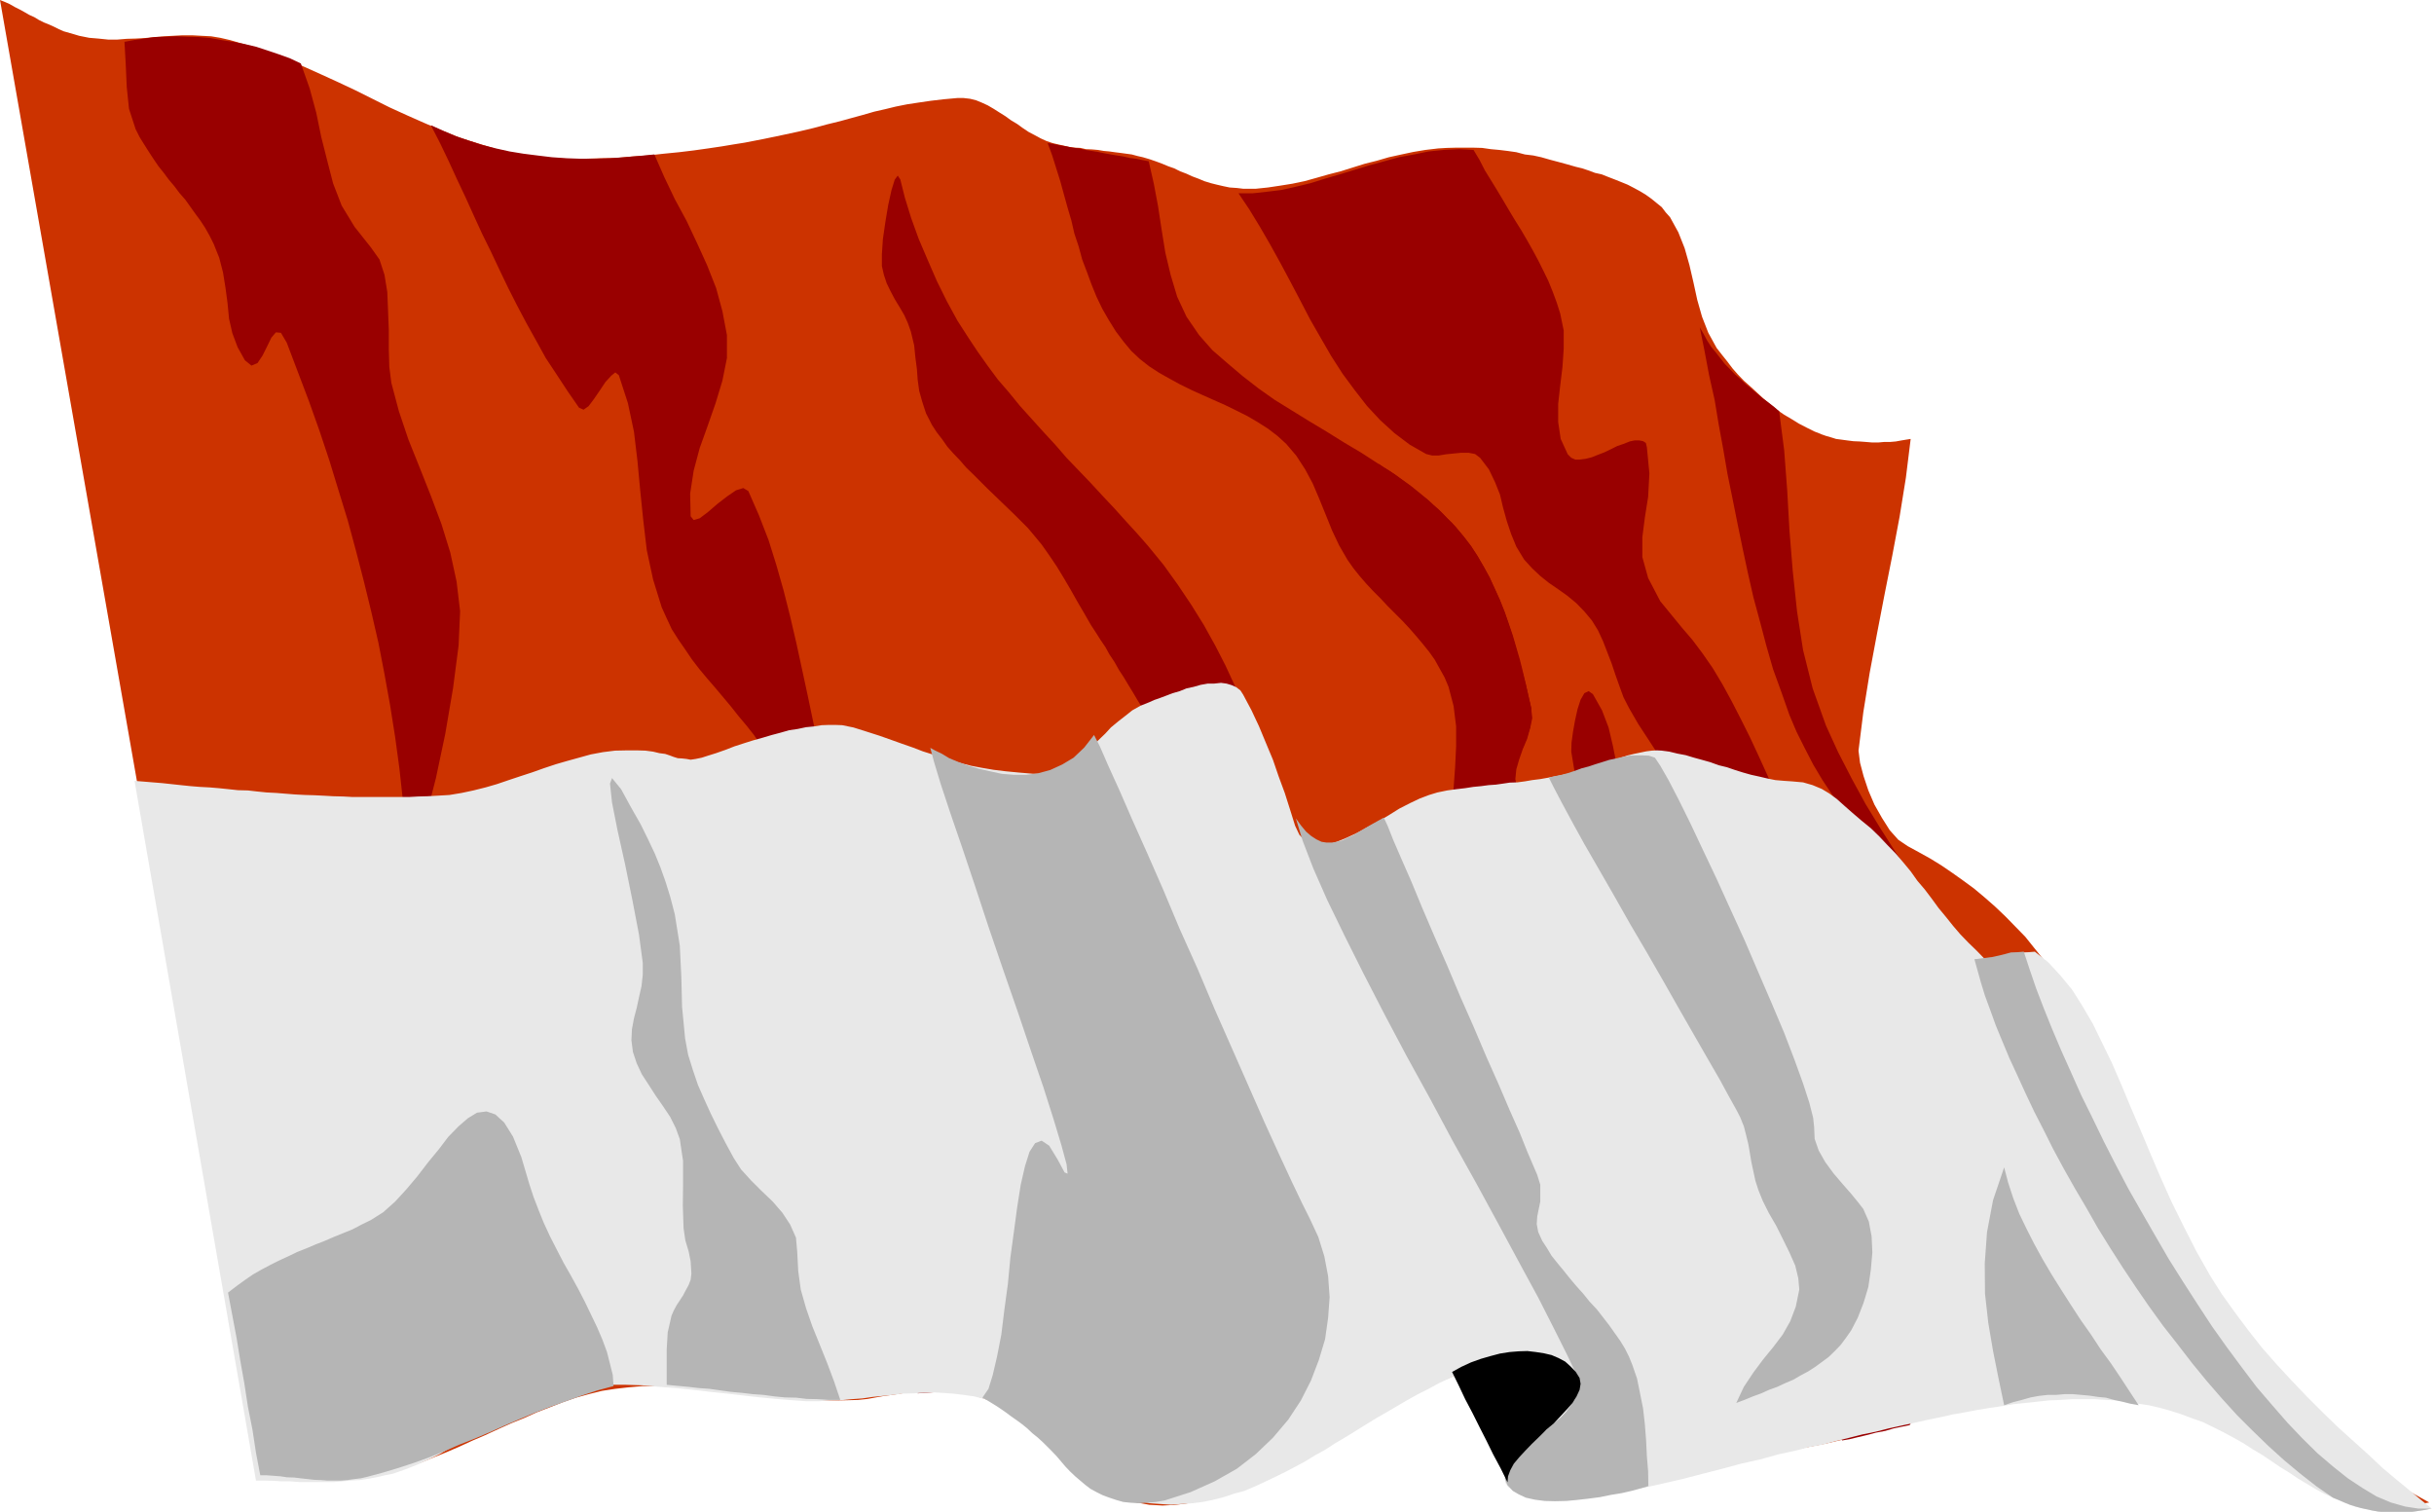 <svg xmlns="http://www.w3.org/2000/svg" width="365.102" height="226.772" fill-rule="evenodd" stroke-linecap="round" preserveAspectRatio="none" viewBox="0 0 9660 6000"><style>.pen1{stroke:none}.brush2{fill:#900}</style><path d="m8583 4826 51 88 50 84 54 85 54 83 56 80 58 77 58 75 64 74 64 72 68 68 69 65 75 62 79 61 81 57 84 54 93 52-30 5-28 5-27 2-26 2-26 2h-26l-24-2-25-4-22-1-24-6-22-5-23-8-24-5-20-9-22-11-22-8-37-16-36-21-38-20-38-24-41-24-40-26-42-26-41-26-45-25-41-26-44-24-45-24-46-24-46-21-46-17-46-18-40-12-41-10-40-8-40-6-42-4-39-3h-84l-42 1-42 4-43 4-42 7-42 5-45 10-43 7-45 10-44 10-44 12-45 11-47 12-46 12-48 12-48 14-47 12-49 14-49 10-50 14-50 11-51 12-52 12-52 10-54 10-81 15-78 16-73 16-72 17-67 18-67 17-63 14-60 13-59 13-57 10-56 6-51 3-51-2-52-3-48-11-49-16-23-13-12-15-3-20 9-20 15-20 23-23 27-25 29-25 32-26 31-28 29-28 26-27 21-26 16-28 8-25-3-27-11-22-14-18-23-14-25-16-27-11-34-7-35-7-36-4-36-1-38-3h-38l-36 3-33 3-34 3-27 6-25 6-43 11-43 15-42 14-40 17-41 16-40 20-40 19-39 22-41 20-38 23-39 24-39 22-38 24-38 22-37 24-40 24-39 22-38 22-38 22-39 23-39 19-38 19-41 19-38 16-41 16-40 14-42 12-42 12-43 9-43 7-44 5-44 2-53-3-49-9-49-19-48-22-44-29-44-32-44-35-43-37-43-37-43-39-44-36-45-35-45-31-46-30-48-23-52-18-42-10-39-6-35-6-35-2h-31l-32 2-30 4-29 4-28 5-32 5-31 4-34 6-33 6-38 4-38 1-45 1h-51l-56-1-56-5-60-6-60-6-61-7-63-7-63-6-60-8-62-5-62-3-58-3h-59l-57 5-53 6-52 8-52 13-51 14-52 18-51 20-52 20-51 23-52 21-51 23-52 24-49 21-52 24-51 22-52 21-49 20-53 16-51 17-31 7-33 8-33 5-34 6-35 4-33 2-35 1h-33l-34 3-35-3h-69l-35-1-35-2h-33l-32-3L0 0l20 8 18 8 21 12 18 9 20 11 19 11 20 9 18 11 20 10 20 8 20 9 20 10 18 8 21 6 21 6 20 6 40 8 36 3 39 4h37l37-3 36-1 36-2 40-4 36-3 37-2 37-2h37l37 2 39 2 36 6 39 9 75 22 75 26 71 28 71 29 69 31 70 32 68 32 66 33 68 34 68 31 70 31 70 30 70 28 73 23 74 23 78 18 46 7 51 7 55 4 57 2h61l62-2 64-1 63-6 63-4 63-7 61-6 58-7 57-8 54-8 48-8 44-7 77-15 72-15 65-14 59-14 52-14 53-13 47-13 44-12 45-13 44-10 41-10 45-9 46-7 48-7 51-6 55-5h24l26 3 24 6 22 9 24 11 24 14 22 14 24 15 22 16 25 15 22 16 24 16 23 12 24 13 24 11 24 8 21 5 23 5 21 5 24 3 21 1 22 5 24 1 23 2 24 4 22 2 21 3 24 3 22 3 22 3 22 6 22 5 27 8 26 9 24 9 24 10 23 8 24 12 24 9 24 11 24 9 24 10 26 8 24 6 26 6 24 5 29 2 25 3h50l48-5 47-7 50-8 48-10 47-13 49-14 47-12 48-15 48-15 48-12 48-14 50-11 47-10 48-8 51-6 34-2 37-1h68l35 1 35 5 33 3 33 4 35 5 34 9 33 4 32 7 35 10 34 9 33 9 35 10 25 6 24 8 27 10 27 6 25 10 26 10 25 10 27 11 25 13 24 13 23 14 21 15 21 17 21 17 16 21 17 19 33 60 25 63 19 67 16 69 15 69 19 67 25 64 33 60 21 27 20 25 22 29 21 24 24 25 27 24 25 23 26 24 27 23 26 21 29 20 29 17 29 18 31 16 30 15 30 12 17 6 21 6 19 6 23 3 22 3 24 3 24 1 26 2 24 2h25l22-2h24l23-2 22-4 18-3 19-3-19 154-25 155-29 154-31 156-30 156-29 155-25 155-19 152 6 48 14 53 19 57 24 56 30 53 31 49 34 38 37 25 44 24 45 25 44 27 44 30 45 32 41 30 43 36 41 36 41 39 40 41 39 40 36 45 35 44 35 46 33 47 31 50 28 49 27 49 24 51 26 54 24 56 24 57 24 56 24 58 22 58 22 58 22 59 22 55 21 57 22 53 19 54 24 52z" class="pen1" style="fill:#c30"/><path d="m4158 568 26 4 24 5 25 4 24 5 26 3 24 6 25 4 26 4 24 5 27 5 24 4 25 4 26 6 25 3 24 5 26 5 20 88 17 90 14 92 15 93 21 88 26 87 37 79 50 73 53 60 60 52 59 50 63 49 65 46 68 42 68 42 70 42 69 43 69 41 68 44 67 43 65 47 60 49 59 55 55 56 31 37 30 39 26 40 25 43 23 42 20 45 21 45 18 47 16 46 15 47 14 48 13 48 13 48 13 47 11 49 11 48 4 41-8 38-12 43-17 40-15 43-11 38-4 39 8 39 12 30 14 36 14 39 17 38 17 41 17 38 21 39 20 35 22 34 22 29 24 24 24 18 24 13 27 4 27-4 25-13 41-46 7-57-15-67-30-74-35-76-39-78-30-78-12-73 1-35 6-44 8-45 10-45 12-37 15-26 17-8 17 12 36 64 26 68 17 72 15 75 11 76 14 75 16 75 21 69 23 48 25 45 27 44 32 44 30 43 29 45 28 44 22 49 16 43 11 46 10 47 9 48 7 48 9 48 9 45 15 47 17 46 16 46 19 45 18 43 20 47 18 44 21 43 21 45 20 46 17 44 21 45 20 44 18 44 20 46 18 44 17 47 14 41 16 43 16 43 15 41 14 45 9 44 1 44-1 45-13 57-19 55-23 54-29 53-30 54-30 51-29 54-26 52 15-66 24-72 27-75 28-75 18-69 3-59-15-43-43-29-51-1-41 27-34 52-25 67-22 73-20 78-23 73-27 62-33 29-31 26-34 27-30 25-34 28-33 28-32 26-32 27 35-83 37-81 36-82 39-81 34-83 34-82 31-84 26-86 17-62 16-64 13-65 11-66 6-65 5-66-2-65-7-64-10-50-17-60-23-62-25-58-28-50-29-31-28-10-26 19-44 90-21 102-6 110 3 112 9 116 10 116 1 111-11 106-14 55-21 52-24 50-27 48-29 51-23 49-20 53-13 58-9-63 2-68 12-70 16-72 16-71 11-71 3-68-9-63-13-39-18-38-20-34-24-38-27-35-27-36-27-34-29-33-28-35-29-35-26-35-26-35-25-35-22-37-16-37-14-38-21-65-22-63-22-64-22-64-22-62-24-64-21-63-24-65-21-62-22-63-20-64-21-65-21-64-16-65-15-65-16-64-11-80-3-81 6-84 6-83 4-83v-79l-10-81-20-76-16-38-19-34-20-36-22-31-25-31-26-31-28-32-28-30-29-29-29-29-28-30-30-30-27-29-26-30-24-30-24-34-33-57-28-59-25-62-26-64-26-61-30-56-35-54-40-47-35-32-38-29-41-26-41-24-44-22-43-21-45-20-45-20-44-20-45-22-42-23-41-23-40-26-37-29-34-32-30-36-31-41-28-45-26-45-23-48-20-49-18-49-19-50-14-52-17-51-12-52-15-51-15-54-14-51-16-51-16-51-18-49zm-585 144-10-15-12 16-13 42-13 59-11 66-10 69-4 60v47l8 35 11 33 15 31 18 34 19 31 18 31 14 31 12 34 13 54 5 49 6 46 3 42 6 44 12 43 15 46 24 47 19 29 21 27 21 30 24 27 26 27 25 29 29 28 27 27 28 28 26 25 29 28 27 26 28 27 26 26 24 24 21 25 34 41 31 44 29 43 28 46 27 46 27 48 27 46 27 47 19 29 19 30 19 28 16 29 20 30 18 32 19 29 18 30 19 31 17 29 19 30 19 30 20 29 18 30 20 29 21 28 23 28 30 27 29 25 32 25 29 23 26 28 21 30 12 33 13 96v95l-6 97-10 97-5 96v93l11 94 27 94 21 50 26 51 31 45 34 46 35 42 36 45 39 41 41 41 40 43 38 42 39 42 40 43 34 45 33 46 29 47 26 50 44 107 35 105 26 108 20 109 19 109 16 111 18 113 23 114 42-23 44-20 43-22 44-18 42-19 47-17 44-15 45-10 47-8 45-3 48 1 48 6 49 8 52 17 51 23 55 29-31-46-34-47-33-43-32-43-33-44-32-41-32-44-33-42-31-42-33-42-31-43-32-44-30-44-29-46-29-47-29-48-21-39-23-41-21-42-22-41-20-43-21-42-18-42-20-42-19-44-19-43-17-43-20-42-18-43-18-44-17-42-18-43-26-62-27-60-26-56-26-58-28-53-27-54-26-51-27-52-28-51-30-52-29-53-30-55-31-56-31-59-33-60-33-63-8-19-11-29-13-38-16-47-20-55-22-60-27-67-27-72-33-73-37-80-41-80-45-81-49-79-55-82-56-78-63-77-43-49-44-48-45-50-47-50-48-52-47-49-48-50-45-52-48-52-46-51-46-51-44-54-44-51-40-54-39-55-36-54-45-70-42-77-40-81-37-85-35-82-30-83-25-81-18-72z" class="pen1 brush2"/><path d="m5470 1839 20 15 22 13 20 14 20 15 21 15 20 14 20 18 20 14 19 16 20 15 18 17 19 16 17 17 18 19 17 16 16 18 31 37 30 39 26 40 25 43 23 42 21 45 20 45 19 47 16 46 16 47 14 48 14 48 12 48 11 47 11 49 11 48 2 38-7 41-13 41-15 38-36-81-31-77-30-75-30-76-28-73-27-73-28-70-27-70-30-68-33-69-35-67-37-66-44-68-46-63-54-67-58-66z" class="pen1 brush2"/><path d="M4915 767h58l55-6 57-7 58-13 58-14 58-18 58-17 59-18 59-18 59-16 58-16 60-11 58-12 59-6 61-3 58 3 24 40 21 41 24 39 24 39 24 40 23 39 24 40 25 40 24 41 22 39 22 41 20 40 20 41 17 42 16 43 14 44 14 68v72l-5 73-9 74-8 72v72l10 67 28 61 14 14 16 7h18l23-3 24-6 25-10 26-10 25-12 26-13 24-8 25-10 19-4h19l15 3 11 7 4 17 10 104-5 93-13 82-10 78v79l23 83 48 92 86 105 42 49 39 52 41 59 39 65 36 66 37 72 36 72 34 73 35 77 32 74 35 75 30 71 34 68 31 65 31 61 31 55 30 48 31 49 33 49 34 48 32 47 33 47 34 47 33 48 32 51 31 47 29 49 27 50 28 52 24 51 22 54 20 54 32 102 26 107 20 108 14 108 7 108 3 111-6 109-11 109-13 64-18 61-24 57-30 55-31 54-34 55-34 55-33 57-29 6-34 7-34 10-37 7-38 10-34 8-33 8-30 5 30-106 31-99 35-96 31-93 28-94 24-95 15-102 3-109-7-55-21-51-30-51-35-48-40-47-38-48-33-51-24-51-24-83-17-91-11-96-11-100-10-100-16-93-21-89-32-79-35-67-36-62-40-63-41-62-43-61-45-59-45-61-45-59-46-59-45-60-44-57-44-61-45-61-41-63-40-61-37-64-22-43-16-44-16-45-15-45-17-44-17-44-20-43-24-39-30-36-32-33-35-29-35-25-38-26-35-28-32-30-32-35-31-51-21-51-17-51-15-54-12-51-20-50-24-50-35-46-20-15-26-5h-29l-30 3-30 3-30 5h-25l-24-6-65-37-61-46-57-52-52-56-49-63-48-65-45-70-41-71-43-75-39-75-40-76-39-73-41-74-40-69-42-69-43-64zm1831 532 19 94 18 96 22 98 16 97 18 98 17 99 20 98 20 100 20 97 21 98 22 97 26 96 25 95 27 94 33 91 32 91 28 66 32 64 34 66 37 62 40 60 41 60 42 60 45 59 44 57 44 59 45 57 45 57 44 59 43 59 42 59 40 61 43 64 42 61 42 57 43 57 41 56 40 53 39 53 41 51 40 55 38 55 37 56 36 56 35 61 35 63 34 66 30 71 24 45 27 48 30 54 38 54 40 59 42 57 45 59 48 60 47 59 48 57 48 57 47 55 44 53 41 46 41 45 35 39-42-65-45-68-44-72-46-71-48-74-46-74-48-76-46-75-47-77-49-75-45-75-48-74-46-72-45-69-44-69-41-63-67-97-66-96-70-96-70-93-71-95-69-93-70-94-70-94-67-96-68-96-64-98-62-97-61-100-55-101-54-105-48-105-53-148-38-152-24-154-17-160-13-160-9-160-12-159-20-155-21-18-22-17-22-16-23-19-22-19-21-17-21-20-23-20-20-21-20-20-18-23-18-23-19-23-16-25-14-26-15-26zM494 166l5 89 4 90 9 87 26 80 16 32 18 29 19 30 19 29 19 28 21 26 20 27 22 26 21 28 22 25 20 28 20 28 20 27 19 29 18 32 16 32 22 55 15 58 10 62 8 60 6 62 13 57 21 56 29 52 26 21 24-10 20-30 18-36 17-35 18-21 20 2 23 39 44 116 44 116 42 118 39 117 37 121 36 117 33 122 31 120 30 123 28 122 24 124 22 122 20 126 17 125 14 128 12 124 16 61 27-29 38-97 38-148 37-175 31-182 22-169 6-136-14-118-25-115-35-113-42-112-44-111-45-112-38-113-30-113-8-63-2-70v-76l-3-78-3-73-11-68-20-61-34-48-65-82-51-84-34-88-24-93-23-91-20-97-26-96-35-99-42-20-44-16-45-15-45-15-46-11-47-9-46-7-44-8-46-4-44-1-44-2-44 2-42 1-43 6-40 6-38 7zm1216 331 37 72 34 71 33 72 34 72 33 73 33 72 35 71 33 70 35 73 35 69 37 70 39 70 38 69 43 65 44 67 45 65 18 8 20-14 21-28 24-35 22-33 23-25 16-13 14 11 36 111 24 113 14 117 11 118 12 117 14 119 25 116 34 110 20 44 20 43 26 41 27 39 27 40 30 39 30 36 32 37 32 38 31 37 30 38 32 38 30 38 27 41 26 40 24 45 27 55 29 56 24 57 25 57 22 59 24 57 22 58 20 59 23 60 22 56 22 60 24 59 23 57 24 56 28 58 27 55 23 38 25 39 30 37 29 38 32 35 33 34 32 36 32 35 31 35 32 36 28 37 25 38 22 40 18 40 16 42 8 45 3 86-14 85-27 83-35 85-41 83-39 83-35 84-26 85-10 70-4 74v73l-2 71 28-2 29-2 28-2 29-2h29l30-2 29-2 28-2 7-49 5-54 4-53 3-53 5-54 9-50 18-48 21-41 19-15 25-5 32 2 33 6 30 6h28l23-6 10-19 6-57-3-57-13-57-18-57-21-57-18-57-13-59-5-57 6-68 18-69 21-67 22-71 18-68 12-66-4-63-22-60-30-45-35-41-37-34-44-34-45-29-48-30-50-27-50-26-50-28-49-25-48-30-46-30-43-32-36-38-35-40-28-45-45-93-41-96-36-98-32-101-27-102-26-102-22-104-22-105-22-102-23-106-24-103-26-103-29-102-31-99-38-98-42-96-20-12-29 9-35 24-39 30-37 32-33 25-24 7-12-15-2-90 14-91 24-90 32-89 31-89 27-89 18-90v-91l-18-95-25-92-36-91-40-88-41-87-47-87-42-88-39-89-60 6-58 5-58 4-58 2h-59l-57-2-57-4-58-7-55-7-55-9-54-12-55-14-53-17-52-18-49-21-49-22z" class="pen1 brush2"/><path d="m8076 3777-24 2-26 1-24 6-23 6-26 6-24 3-26 3-25 3-32-33-33-32-32-33-30-35-28-35-29-35-27-37-28-37-29-34-27-38-29-35-30-35-34-35-31-33-34-33-38-31-35-30-33-29-29-26-30-22-30-18-36-15-38-11-45-4-30-2-35-3-30-6-34-8-32-7-32-9-32-10-32-11-33-8-33-12-32-9-33-9-33-10-32-6-33-8-30-4-19-1-20 1-23 3-24 5-24 5-25 6-27 9-25 8-27 9-26 9-24 7-26 7-22 8-22 6-20 7-19 3-38 8-37 7-34 6-32 4-29 5-30 4-30 1-27 4-28 4-29 2-30 4-31 3-32 5-34 4-37 5-39 8-33 10-37 14-38 18-43 22-40 25-43 26-44 23-40 22-43 20-39 16-36 11-33 3-32-5-24-13-23-24-17-36-20-64-21-66-24-65-23-67-28-67-27-65-30-64-33-62-11-17-17-13-18-8-20-6-22-3-28 3h-25l-28 5-28 8-28 6-27 11-28 8-26 10-24 9-23 8-20 9-35 14-32 18-29 23-27 21-29 24-22 24-27 26-24 25-26 21-23 24-26 18-28 19-29 12-32 10-32 5h-37l-59-5-52-5-49-6-47-8-42-8-39-10-38-11-38-11-38-13-38-12-39-15-43-15-42-15-48-17-50-16-54-17-20-4-24-5-27-1h-27l-28 1-31 5-31 3-33 7-34 5-35 10-34 9-37 11-36 10-38 12-37 12-36 14-37 13-32 10-25 8-24 5-20 3-16-3-18-2-17-1-16-5-16-6-18-6-23-3-25-6-30-4-33-1h-41l-47 1-48 6-48 9-47 13-47 13-45 13-48 16-45 16-46 15-48 16-47 16-45 13-48 12-47 10-48 8-51 3-36 2-37 1-36 2h-225l-37-2-39-1-36-2-40-2-36-1-39-2-38-3-37-3-39-2-39-4-35-4-40-1-37-4-39-4-36-3-38-2-37-3-39-4-37-4-37-4-37-3-36-3-37-3 482 2777h33l35 1 33 2h35l36 3h137l36-3 32-3 35-2 33-5 33-6 34-8 31-6 49-17 48-19 44-20 45-22 40-24 43-24 38-24 41-26 38-24 41-24 40-24 43-22 42-21 47-16 48-16 49-14 51-8 57-6 58-2h64l64 2 67 6 68 5 68 7 68 8 67 7 68 8 63 7 63 6 61 5 57 4h52l45-3 44-1 41-4 42-3 41-6 40-4 40-4 39-5 39-1 41-2 41-2 37 2 42 3 41 5 43 6 42 11 50 18 45 19 40 24 39 28 34 27 33 32 32 32 31 30 30 32 33 31 32 29 37 27 37 25 42 21 46 18 50 12 43 8 41 3 43 3 42-3 43-3 41-5 39-8 44-11 42-14 41-11 40-17 39-18 40-19 41-20 40-21 41-22 39-24 40-22 40-26 41-24 39-24 40-25 44-27 40-23 41-24 41-24 43-24 42-21 42-23 43-20 44-22 45-17 24-10 27-7 28-7 30-5 32-5 33-3 34-3 31 3 30 3 30 5 28 5 26 11 22 11 18 15 15 18 9 22 2 26-7 30-17 29-23 31-28 32-34 31-33 34-33 31-33 30-29 31-24 27-19 26-9 23v20l11 17 23 16 51 14 54 9 61 4h65l68-5 69-11 75-10 75-14 77-17 78-18 77-20 78-20 74-20 76-17 72-20 69-15 54-14 54-10 52-14 53-13 51-13 54-11 51-13 50-11 51-11 49-11 53-11 49-11 51-9 47-9 49-8 48-7 47-8 48-5 47-5 46-5 46-2 47-3h89l45 3 44 2 42 7 42 6 42 6 43 10 40 11 41 13 46 17 45 16 41 20 40 20 41 22 39 22 37 24 37 22 36 24 35 24 36 22 34 23 35 21 35 21 35 19 35 16 22 9 23 10 22 9 22 7 22 6 23 5 23 5 23 4 25 2 25 2h53l25-2 27-4 27-4 30-6-42-34-47-39-50-41-56-47-55-52-59-53-61-55-63-61-61-61-62-65-61-66-58-66-55-70-53-71-50-70-45-71-55-97-51-100-48-97-44-98-41-96-40-95-39-91-37-89-37-85-38-78-37-76-41-70-41-65-47-57-48-52-53-42z" class="pen1" style="fill:#e8e8e8"/><path d="m8032 3777-24 2-27 1-22 6-24 6-27 6-24 3-24 3-24 3 12 43 14 50 16 52 21 57 22 61 26 63 28 67 31 67 32 70 35 74 38 74 38 76 41 76 44 78 46 78 46 81 49 79 50 78 52 78 53 77 55 76 58 74 57 74 59 72 59 68 60 66 63 63 62 60 63 57 65 54 64 50 64 44 22 9 23 10 22 9 22 7 22 6 23 5 23 5 23 4 25 2 25 2h53l25-2 27-4 27-4 30-6h-54l-52-8-56-16-57-24-55-33-59-39-59-47-61-52-59-58-60-63-61-70-61-71-59-78-60-81-59-83-57-87-58-90-56-89-54-93-54-94-53-93-49-93-48-94-46-95-44-89-41-92-39-87-36-85-33-82-30-78-26-76-23-70zM3899 5547l24-35 17-55 17-73 17-87 12-98 14-103 10-105 14-103 13-97 14-89 17-74 18-57 22-34 26-10 30 20 33 54 28 52 12 5-4-37-20-74-31-103-41-129-50-146-53-157-58-167-57-167-54-164-51-152-47-137-38-115-26-86-15-56 20 11 27 13 28 17 36 15 41 15 41 12 44 10 46 10 49 4h49l47-6 48-13 48-22 45-27 42-40 39-50 23 45 34 78 44 97 51 117 59 132 64 146 65 155 71 158 68 161 69 156 66 150 62 141 57 125 51 110 42 88 31 62 33 71 24 77 15 79 6 83-6 82-12 85-25 83-31 81-40 79-50 76-61 72-68 65-75 58-88 50-96 43-103 33-35 6-35 3-34 2-31-2-29-3-28-8-27-9-27-10-24-12-24-13-21-16-20-17-20-17-21-20-18-19-17-20-17-20-18-19-18-18-20-20-21-19-20-16-20-19-21-17-19-14-23-16-20-15-20-14-18-12-21-13-18-11-18-10zm1244-2299 27 89 42 109 55 125 68 140 76 152 84 163 88 166 93 169 91 170 93 167 87 160 82 152 76 140 63 124 54 108 41 87 2 29-6 30-8 25-18 26-17 24-24 25-25 21-27 23-27 21-28 24-26 22-25 24-22 25-18 25-13 26-9 30 11 25 21 23 24 14 28 13 36 8 39 5 40 1 45-1 43-4 44-5 46-6 44-9 43-7 39-9 37-10 30-9-1-59-5-61-3-62-5-64-7-62-12-60-12-59-19-55-13-32-16-32-19-31-22-31-22-31-24-31-25-32-29-31-25-31-27-30-26-31-24-30-24-29-24-30-18-30-19-29-16-35-6-32 2-30 6-30 6-29v-67l-12-39-15-35-24-56-30-75-40-90-44-103-49-110-51-120-53-120-51-121-52-119-48-112-43-104-39-89-32-74-23-58-15-32-27 15-25 14-24 14-22 13-24 14-22 10-20 10-23 6-19 3h-21l-20-3-21-10-20-13-20-17-20-24-21-29zm1004-162 20 40 31 59 41 76 49 89 56 97 61 106 64 113 67 114 65 113 63 111 59 103 54 94 48 83 37 68 29 52 15 29 15 37 9 35 9 37 6 35 6 36 8 37 8 37 12 37 17 42 24 48 29 50 27 54 26 53 23 52 12 50 4 45-14 68-22 58-30 53-38 50-40 49-38 51-38 57-30 64 32-12 34-14 33-12 31-14 33-12 32-15 31-13 29-17 30-16 28-18 26-19 27-20 25-24 23-24 21-28 21-30 26-50 23-59 19-63 10-69 6-68-3-64-11-59-22-50-21-27-27-33-35-40-35-41-33-45-26-46-16-46-2-47-4-37-15-59-25-77-34-94-41-107-49-116-53-123-54-126-57-125-55-121-55-116-50-106-46-93-40-77-32-56-22-33-24-8-26-1h-26l-24 1-27 5-27 6-28 6-25 8-29 9-27 9-27 7-27 10-27 9-26 7-26 5-25 6zm2341 2491-35-53-36-55-39-58-41-56-38-58-41-58-39-60-39-61-37-59-36-61-33-60-31-61-29-60-24-62-20-61-16-61-44 130-24 127-9 124 1 120 13 116 19 112 22 110 22 105 35-12 35-9 35-10 33-6 35-4h33l34-3h33l33 3 33 3 33 5 32 3 32 9 33 7 32 8 33 6zm-5842-81v-140l4-68 15-66 9-21 12-22 12-18 13-20 11-21 11-20 8-21 3-24-3-49-8-40-13-43-7-48-3-88 1-90v-89l-13-87-16-44-22-44-28-42-30-43-27-42-28-43-20-43-15-45-6-46 2-44 8-43 11-42 9-42 10-44 5-45v-48l-15-112-26-136-29-142-30-135-22-111-8-75 8-22 36 44 41 75 37 65 30 61 26 55 22 54 20 56 19 61 18 69 20 125 6 122 3 121 12 125 12 65 19 61 20 59 26 59 26 57 28 57 30 58 32 59 29 45 39 43 42 42 45 43 38 44 31 47 23 52 5 57 4 76 10 73 21 74 25 72 30 74 29 72 27 72 25 74h-45l-44-3-44-1-42-5-44-1-42-4-44-6-43-3-42-5-44-4-43-6-42-6-42-3-43-5-44-4-41-4zm-1613 359h25l27 2 27 2 27 4 29 1 25 3 27 3 27 3 27 1 25 2h54l25-2 29-4 25-3 26-6 63-17 60-18 61-20 61-22 60-24 59-26 61-24 61-26 58-26 61-26 60-25 62-24 62-22 61-22 64-21 63-17-3-44-11-44-12-47-18-49-21-49-24-50-25-52-27-52-28-51-29-51-28-54-26-51-25-54-21-52-20-52-16-49-32-108-33-81-35-56-35-32-35-12-38 5-36 22-37 32-41 42-38 50-42 51-43 56-43 51-45 49-47 42-49 31-37 18-36 19-37 15-37 15-37 16-36 14-35 15-38 15-35 17-35 16-34 17-36 19-35 20-32 22-33 24-34 26 17 90 17 90 15 92 16 90 14 91 18 91 14 92 17 89z" class="pen1" style="fill:#b5b5b5"/><path d="m5763 5445 27 55 25 53 29 55 28 56 27 53 27 55 30 56 27 55 2-24 9-24 14-26 21-25 24-26 26-27 29-28 29-29 30-25 25-27 27-29 22-25 16-26 12-26 4-24-4-23-15-24-21-22-21-19-26-14-28-12-30-7-32-5-34-4-34 1-37 3-38 6-38 10-38 11-39 14-39 18-36 20z" class="pen1" style="fill:#000"/></svg>
